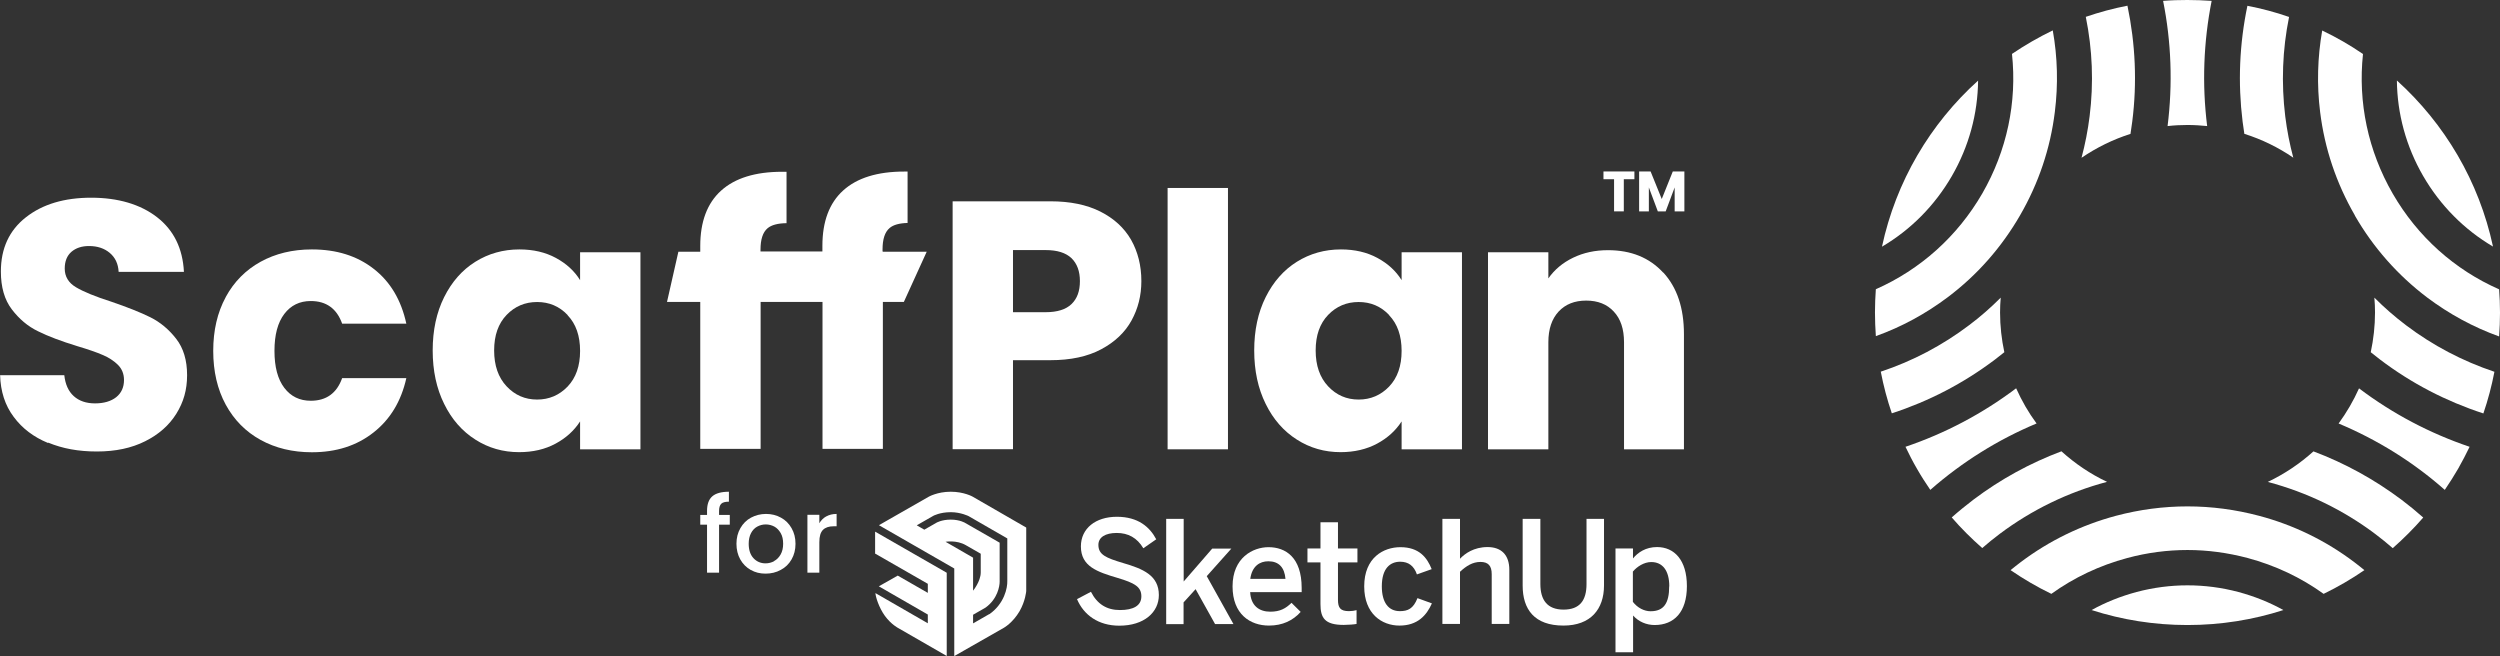 <?xml version="1.0" encoding="UTF-8"?>
<svg id="Layer_2" data-name="Layer 2" xmlns="http://www.w3.org/2000/svg" viewBox="0 0 228.63 60">
  <rect x="0" y="0" width="228.63" height="60" fill="#333333" stroke="none"/>
  <defs>
    <style>
      .cls-1 {
        fill: #fff;
      }
    </style>
  </defs>
  <g id="Layer_1-2" data-name="Layer 1">
    <g>
      <g>
        <path class="cls-1" d="M66.74,47.98h-.98v4.39h-1.1v-4.39h-.62v-.89h.62v-.37c0-.61.16-1.05.48-1.33.32-.28.83-.42,1.52-.42v.91c-.33,0-.57.06-.7.19-.13.13-.2.34-.2.65v.37h.98v.89Z"/>
        <path class="cls-1" d="M68.65,52.12c-.4-.23-.72-.55-.95-.96-.23-.41-.35-.89-.35-1.43s.12-1.01.36-1.43c.24-.42.56-.74.97-.96.41-.22.87-.34,1.37-.34s.96.11,1.37.34c.41.22.73.54.97.96.24.42.36.89.36,1.43s-.12,1.01-.36,1.43c-.24.42-.57.74-.99.96-.42.23-.88.34-1.39.34s-.95-.11-1.35-.34ZM70.79,51.31c.25-.13.45-.34.6-.6.15-.27.23-.59.23-.98s-.07-.71-.22-.97-.34-.47-.58-.6c-.24-.13-.51-.2-.79-.2s-.54.07-.78.2-.43.33-.57.6-.21.59-.21.97c0,.57.15,1.01.44,1.32.29.31.66.47,1.1.47.28,0,.55-.07.79-.2Z"/>
        <path class="cls-1" d="M75.56,47.23c.27-.15.58-.23.95-.23v1.13h-.28c-.43,0-.75.11-.97.33-.22.22-.33.59-.33,1.13v2.78h-1.09v-5.29h1.09v.77c.16-.27.37-.48.64-.63Z"/>
      </g>
      <g>
        <g>
          <path class="cls-1" d="M98.48,54.8l1.29-.68c.57,1.13,1.45,1.67,2.65,1.67s1.96-.38,1.96-1.25-.6-1.22-2.18-1.69c-1.86-.55-3.35-1.05-3.35-2.88,0-1.64,1.34-2.71,3.29-2.71s3.01.94,3.6,2.06l-1.18.82c-.57-.96-1.39-1.4-2.43-1.4s-1.68.39-1.68,1.09c0,.9.69,1.19,2.26,1.66,1.82.53,3.27,1.13,3.27,2.93,0,1.57-1.34,2.8-3.62,2.8-1.91,0-3.26-.98-3.87-2.44Z"/>
          <path class="cls-1" d="M106.65,57.06v-9.61h1.6v5.73l2.61-3.01h1.75l-2.25,2.52,2.44,4.38h-1.68l-1.78-3.19-1.1,1.21v1.99h-1.6Z"/>
          <path class="cls-1" d="M112.72,53.62c0-2.62,1.86-3.58,3.29-3.58,1.55,0,3.03.92,3.03,3.73v.38h-4.71c.06,1.25.83,1.79,1.84,1.79.9,0,1.42-.3,1.94-.81l.84.83c-.71.79-1.66,1.25-2.9,1.25-1.73,0-3.33-1.05-3.33-3.58ZM117.56,52.94c-.09-1.05-.61-1.61-1.57-1.61-.78,0-1.49.44-1.65,1.61h3.22Z"/>
          <path class="cls-1" d="M120.76,55.25v-3.82h-1.19v-1.27h1.19v-2.4h1.6v2.4h1.78v1.27h-1.78v3.42c0,.74.22,1.04,1.01,1.04.23,0,.53-.04.69-.09v1.26c-.17.04-.77.09-1.17.09-1.75,0-2.13-.65-2.13-1.9Z"/>
          <path class="cls-1" d="M124.76,53.62c0-2.64,1.78-3.58,3.31-3.58,1.71,0,2.44.95,2.86,2.01l-1.35.48c-.27-.78-.77-1.16-1.53-1.16-.91,0-1.68.6-1.68,2.25,0,1.47.6,2.27,1.65,2.27.73,0,1.23-.22,1.61-1.19l1.32.48c-.49,1.1-1.31,2.03-2.97,2.03-1.6,0-3.22-1.07-3.22-3.58Z"/>
          <path class="cls-1" d="M131.91,57.06v-9.61h1.61v3.65c.44-.47,1.27-1.07,2.52-1.07s1.99.71,1.99,2.08v4.95h-1.61v-4.55c0-.77-.32-1.12-1.03-1.12s-1.29.36-1.87.9v4.77h-1.61Z"/>
          <path class="cls-1" d="M139.25,53.55v-6.1h1.62v5.96c0,1.47.64,2.34,2.12,2.34s2.1-.84,2.1-2.33v-5.97h1.6v6.09c0,2.18-1.23,3.67-3.71,3.67-2.65,0-3.73-1.48-3.73-3.66Z"/>
          <path class="cls-1" d="M147.74,59.65v-9.49h1.6v.91c.45-.55,1.17-1.04,2.2-1.04,1.57,0,2.73,1.18,2.73,3.57s-1.18,3.56-2.95,3.56c-.74,0-1.47-.3-1.97-.87v3.36h-1.6ZM152.66,53.62c0-1.45-.62-2.22-1.65-2.22-.66,0-1.3.42-1.68.87v2.77c.43.56,1.05.86,1.62.86,1.21,0,1.7-.74,1.7-2.27Z"/>
        </g>
        <g>
          <path class="cls-1" d="M93.84,48.24l-4.89-2.82s-.78-.45-2.01-.45-2.03.47-2.03.47l-4.53,2.59,6.89,3.96v8.01l4.54-2.59s.81-.45,1.43-1.51c.54-.94.61-1.84.61-1.84v-5.81h0ZM86.46,49.55s1.01-.19,1.87.31c.86.49,1.36.78,1.36.78,0,0,0,.69,0,1.71,0,.82-.7,1.67-.7,1.67v-3.02s-2.53-1.46-2.53-1.46ZM90.47,56.16l-1.48.85v-.79l1.15-.66c1.09-.79,1.28-1.95,1.28-2.36v-3.57s-3.14-1.8-3.14-1.8c0,0-.48-.31-1.33-.31s-1.32.29-1.32.29l-1.1.63-.69-.4,1.52-.87s.6-.33,1.59-.33c.92,0,1.63.36,1.63.36l3.54,2.04v3.9c.02.6-.26,2.06-1.64,3.03Z"/>
          <path class="cls-1" d="M80.02,50.62l4.83,2.77v.83s-2.75-1.58-2.75-1.58l-1.73.98,4.48,2.58v.8s-4.79-2.76-4.79-2.76c.01.32.31,1.32.87,2.09.57.78,1.22,1.11,1.22,1.11l4.43,2.55v-7.61l-6.55-3.76v1.99Z"/>
        </g>
      </g>
      <g>
        <g>
          <path class="cls-1" d="M4.39,40.51c-1.31-.54-2.36-1.33-3.14-2.39-.79-1.05-1.2-2.33-1.24-3.81h5.87c.09.84.38,1.48.87,1.92.49.44,1.14.66,1.94.66s1.46-.19,1.94-.57c.47-.38.71-.9.71-1.57,0-.56-.19-1.02-.56-1.39-.38-.37-.84-.67-1.39-.9-.55-.24-1.33-.51-2.34-.81-1.46-.45-2.66-.9-3.58-1.36-.93-.45-1.72-1.12-2.39-2-.67-.88-1-2.03-1-3.46,0-2.11.76-3.76,2.29-4.96,1.53-1.2,3.52-1.79,5.97-1.79s4.5.6,6.03,1.79c1.53,1.19,2.34,2.86,2.45,4.99h-5.97c-.04-.73-.31-1.31-.81-1.73-.5-.42-1.13-.63-1.9-.63-.67,0-1.2.18-1.61.53-.41.36-.61.87-.61,1.53,0,.73.34,1.3,1.03,1.71.69.41,1.76.85,3.23,1.32,1.46.5,2.65.97,3.56,1.42.91.45,1.7,1.11,2.37,1.97.67.86,1,1.97,1,3.33s-.33,2.47-.98,3.52c-.66,1.06-1.61,1.9-2.85,2.52-1.25.63-2.72.94-4.42.94s-3.14-.27-4.45-.81Z"/>
          <path class="cls-1" d="M20.64,27.17c.76-1.4,1.83-2.48,3.19-3.23s2.93-1.13,4.69-1.13c2.26,0,4.14.59,5.66,1.78,1.52,1.18,2.51,2.85,2.98,5.01h-5.87c-.49-1.38-1.45-2.07-2.87-2.07-1.01,0-1.82.39-2.42,1.18-.6.79-.9,1.91-.9,3.38s.3,2.59.9,3.38c.6.79,1.41,1.18,2.42,1.18,1.42,0,2.38-.69,2.87-2.07h5.87c-.47,2.11-1.47,3.77-3,4.97-1.53,1.21-3.41,1.81-5.64,1.81-1.76,0-3.33-.38-4.69-1.13s-2.43-1.83-3.19-3.23c-.76-1.4-1.14-3.04-1.14-4.91s.38-3.51,1.14-4.91Z"/>
          <path class="cls-1" d="M40.62,27.17c.7-1.4,1.65-2.48,2.85-3.23,1.2-.75,2.55-1.13,4.03-1.13,1.27,0,2.38.26,3.34.78.96.52,1.69,1.19,2.21,2.03v-2.55h5.52v18.02h-5.52v-2.55c-.54.84-1.29,1.52-2.24,2.03-.96.52-2.07.78-3.34.78-1.46,0-2.8-.38-4-1.15-1.2-.76-2.16-1.85-2.85-3.26-.7-1.41-1.05-3.04-1.05-4.89s.35-3.48,1.05-4.88ZM51.91,28.81c-.76-.8-1.69-1.19-2.79-1.19s-2.03.39-2.79,1.18c-.76.79-1.14,1.87-1.14,3.25s.38,2.47,1.14,3.28c.76.81,1.69,1.21,2.79,1.21s2.03-.4,2.79-1.19c.76-.8,1.14-1.88,1.14-3.26s-.38-2.47-1.14-3.26Z"/>
          <path class="cls-1" d="M103.48,29.31c-.6,1.09-1.53,1.97-2.77,2.63-1.25.67-2.8,1-4.65,1h-3.42v8.14h-5.52v-22.67h8.93c1.81,0,3.33.31,4.58.94,1.25.63,2.18,1.49,2.81,2.58.62,1.1.94,2.36.94,3.78,0,1.31-.3,2.51-.9,3.6ZM97.99,27.81c.52-.5.77-1.19.77-2.1s-.26-1.6-.77-2.1c-.52-.49-1.3-.74-2.35-.74h-3v5.68h3c1.05,0,1.84-.25,2.35-.74Z"/>
          <path class="cls-1" d="M112.3,17.19v23.9h-5.52v-23.9h5.52Z"/>
          <path class="cls-1" d="M115.75,27.17c.7-1.4,1.65-2.48,2.85-3.23,1.2-.75,2.55-1.13,4.03-1.13,1.27,0,2.38.26,3.34.78.96.52,1.69,1.19,2.21,2.03v-2.55h5.52v18.02h-5.52v-2.55c-.54.84-1.29,1.52-2.24,2.03s-2.07.78-3.34.78c-1.46,0-2.8-.38-4-1.15-1.2-.76-2.16-1.85-2.85-3.26-.7-1.41-1.05-3.04-1.05-4.89s.35-3.48,1.05-4.88ZM127.04,28.81c-.76-.8-1.69-1.19-2.79-1.19s-2.03.39-2.79,1.18c-.76.79-1.14,1.87-1.14,3.25s.38,2.47,1.14,3.28c.76.81,1.69,1.21,2.79,1.21s2.03-.4,2.79-1.19c.76-.8,1.14-1.88,1.14-3.26s-.38-2.47-1.14-3.26Z"/>
          <path class="cls-1" d="M152.11,24.92c1.26,1.37,1.89,3.25,1.89,5.64v10.53h-5.48v-9.79c0-1.21-.31-2.14-.94-2.81-.62-.67-1.46-1-2.52-1s-1.89.33-2.52,1c-.62.67-.94,1.6-.94,2.81v9.79h-5.52v-18.02h5.52v2.39c.56-.8,1.31-1.43,2.26-1.89.95-.46,2.01-.69,3.19-.69,2.11,0,3.79.68,5.05,2.05Z"/>
          <path class="cls-1" d="M80.71,22.98v-.16c0-.95.21-1.6.65-1.97.34-.29.89-.44,1.64-.46v-4.7c-.1,0-.19,0-.31,0-2.45,0-4.31.58-5.58,1.73-1.27,1.15-1.9,2.84-1.9,5.06v.52h-5.66v-.16c0-.95.21-1.6.65-1.97.36-.3.94-.45,1.73-.46v-4.7c-.13,0-.25,0-.41,0-2.45,0-4.31.58-5.58,1.73-1.27,1.15-1.9,2.84-1.9,5.06v.52h-2l-1.04,4.59h3.04v13.44h5.52v-13.44h5.66v13.44h5.52v-13.44h1.92l2.09-4.59h-4.01Z"/>
        </g>
        <g>
          <path class="cls-1" d="M149.47,15.68v.71h-.97v2.94h-.89v-2.94h-.97v-.71h2.82Z"/>
          <path class="cls-1" d="M154.04,15.68v3.65h-.89v-2.19l-.82,2.19h-.72l-.82-2.19v2.19h-.89v-3.65h1.05l1.02,2.52,1.01-2.52h1.04Z"/>
        </g>
        <g>
          <path class="cls-1" d="M209.74,14.43c-1.37-.94-2.87-1.68-4.49-2.19-.06-.37-.11-.74-.16-1.12-.44-3.55-.29-7.1.44-10.59,1.3.25,2.58.59,3.81,1.02-.61,3-.72,6.05-.35,9.09.16,1.29.41,2.56.74,3.8Z"/>
          <path class="cls-1" d="M215.36,19.7c-1.7-2.94-2.77-6.12-3.18-9.46-.31-2.49-.24-4.99.19-7.45,1.3.62,2.55,1.34,3.73,2.15-.47,4.41.46,8.85,2.72,12.77,2.27,3.93,5.66,6.96,9.73,8.75.05.7.08,1.41.08,2.13,0,.73-.03,1.46-.08,2.18-2.36-.85-4.57-2.05-6.59-3.57-2.68-2.03-4.91-4.55-6.6-7.48Z"/>
          <path class="cls-1" d="M221.6,16.09c-1.56-2.7-2.37-5.69-2.4-8.73,4.37,3.95,7.51,9.22,8.79,15.19-2.63-1.55-4.82-3.75-6.39-6.46Z"/>
          <path class="cls-1" d="M201.87,11.53c-.6-.06-1.2-.1-1.82-.1h0c-.61,0-1.22.03-1.82.1.48-3.84.34-7.71-.41-11.45.74-.06,1.48-.08,2.22-.08.74,0,1.48.03,2.22.08-.74,3.74-.89,7.61-.41,11.45Z"/>
          <path class="cls-1" d="M207.4,44.07c1.53-.73,2.93-1.67,4.17-2.79,2.88,1.08,5.58,2.57,8.05,4.42.69.52,1.35,1.06,1.99,1.63-.87,1-1.8,1.93-2.79,2.8-.51-.45-1.04-.87-1.59-1.29-2.94-2.21-6.24-3.81-9.81-4.76,0,0-.02,0-.02,0Z"/>
          <path class="cls-1" d="M215.73,35.51c3.08,2.33,6.51,4.13,10.12,5.35-.32.67-.67,1.33-1.04,1.99-.39.67-.8,1.32-1.23,1.95-2.91-2.57-6.2-4.6-9.71-6.07.73-1,1.36-2.08,1.87-3.22Z"/>
          <path class="cls-1" d="M216.81,32.21c.25-1.17.39-2.39.39-3.63,0-.46-.02-.91-.06-1.36.9.9,1.86,1.74,2.89,2.52,2.46,1.86,5.17,3.28,8.09,4.26-.25,1.3-.59,2.58-1.01,3.81-3.41-1.11-6.59-2.76-9.45-4.93-.29-.22-.57-.44-.84-.66Z"/>
          <path class="cls-1" d="M194.85,12.24c-1.61.51-3.12,1.26-4.49,2.19.33-1.24.58-2.51.74-3.8.38-3.04.26-6.09-.35-9.09,1.23-.42,2.51-.77,3.81-1.02.73,3.49.89,7.05.44,10.59-.05.37-.1.75-.16,1.12Z"/>
          <path class="cls-1" d="M171.55,26.45c4.07-1.8,7.46-4.83,9.73-8.75,2.26-3.92,3.19-8.36,2.72-12.77,1.18-.8,2.43-1.52,3.73-2.15.44,2.46.5,4.96.19,7.45-.41,3.34-1.48,6.52-3.18,9.46-1.7,2.94-3.92,5.46-6.6,7.48-2.02,1.52-4.22,2.72-6.59,3.57-.05-.72-.08-1.44-.08-2.18,0-.71.03-1.42.08-2.13Z"/>
          <path class="cls-1" d="M172.11,22.56c1.28-5.97,4.42-11.25,8.79-15.19-.03,3.04-.84,6.03-2.4,8.73-1.57,2.71-3.76,4.91-6.39,6.46Z"/>
          <path class="cls-1" d="M188.53,41.28c1.24,1.12,2.64,2.07,4.17,2.79,0,0-.02,0-.02,0-3.57.95-6.87,2.56-9.81,4.76-.55.41-1.07.84-1.59,1.29-.99-.87-1.93-1.8-2.79-2.8.64-.57,1.31-1.11,1.99-1.63,2.47-1.86,5.17-3.34,8.05-4.42Z"/>
          <path class="cls-1" d="M200.05,53.53c1.56,0,3.12.2,4.66.61,1.45.39,2.83.94,4.11,1.65-2.76.89-5.71,1.37-8.77,1.37-3.06,0-6.01-.48-8.77-1.37,1.28-.71,2.66-1.26,4.11-1.65,1.54-.41,3.11-.61,4.66-.61Z"/>
          <path class="cls-1" d="M193.51,47.17c2.15-.57,4.34-.86,6.54-.86,2.2,0,4.39.29,6.54.86,3.17.84,6.1,2.27,8.7,4.23.32.24.63.49.94.74-1.18.81-2.43,1.54-3.73,2.17-2.07-1.49-4.41-2.6-6.95-3.28-1.82-.48-3.66-.73-5.5-.73-1.83,0-3.68.24-5.5.73-2.54.68-4.88,1.79-6.95,3.28-1.3-.63-2.55-1.36-3.73-2.17.31-.25.62-.5.94-.74,2.61-1.96,5.53-3.38,8.7-4.23Z"/>
          <path class="cls-1" d="M186.24,38.73c-3.51,1.47-6.79,3.51-9.71,6.07-.43-.63-.85-1.28-1.23-1.95-.38-.65-.72-1.32-1.04-1.99,3.61-1.22,7.03-3.02,10.12-5.35.51,1.14,1.13,2.22,1.87,3.22Z"/>
          <path class="cls-1" d="M182.97,27.22c-.04.45-.06.9-.06,1.36,0,1.25.14,2.46.39,3.63-.28.22-.56.45-.84.66-2.87,2.17-6.04,3.82-9.45,4.93-.42-1.23-.76-2.51-1.01-3.81,2.92-.97,5.63-2.4,8.09-4.26,1.03-.77,1.99-1.62,2.89-2.52Z"/>
        </g>
      </g>
    </g>
  </g>
</svg>